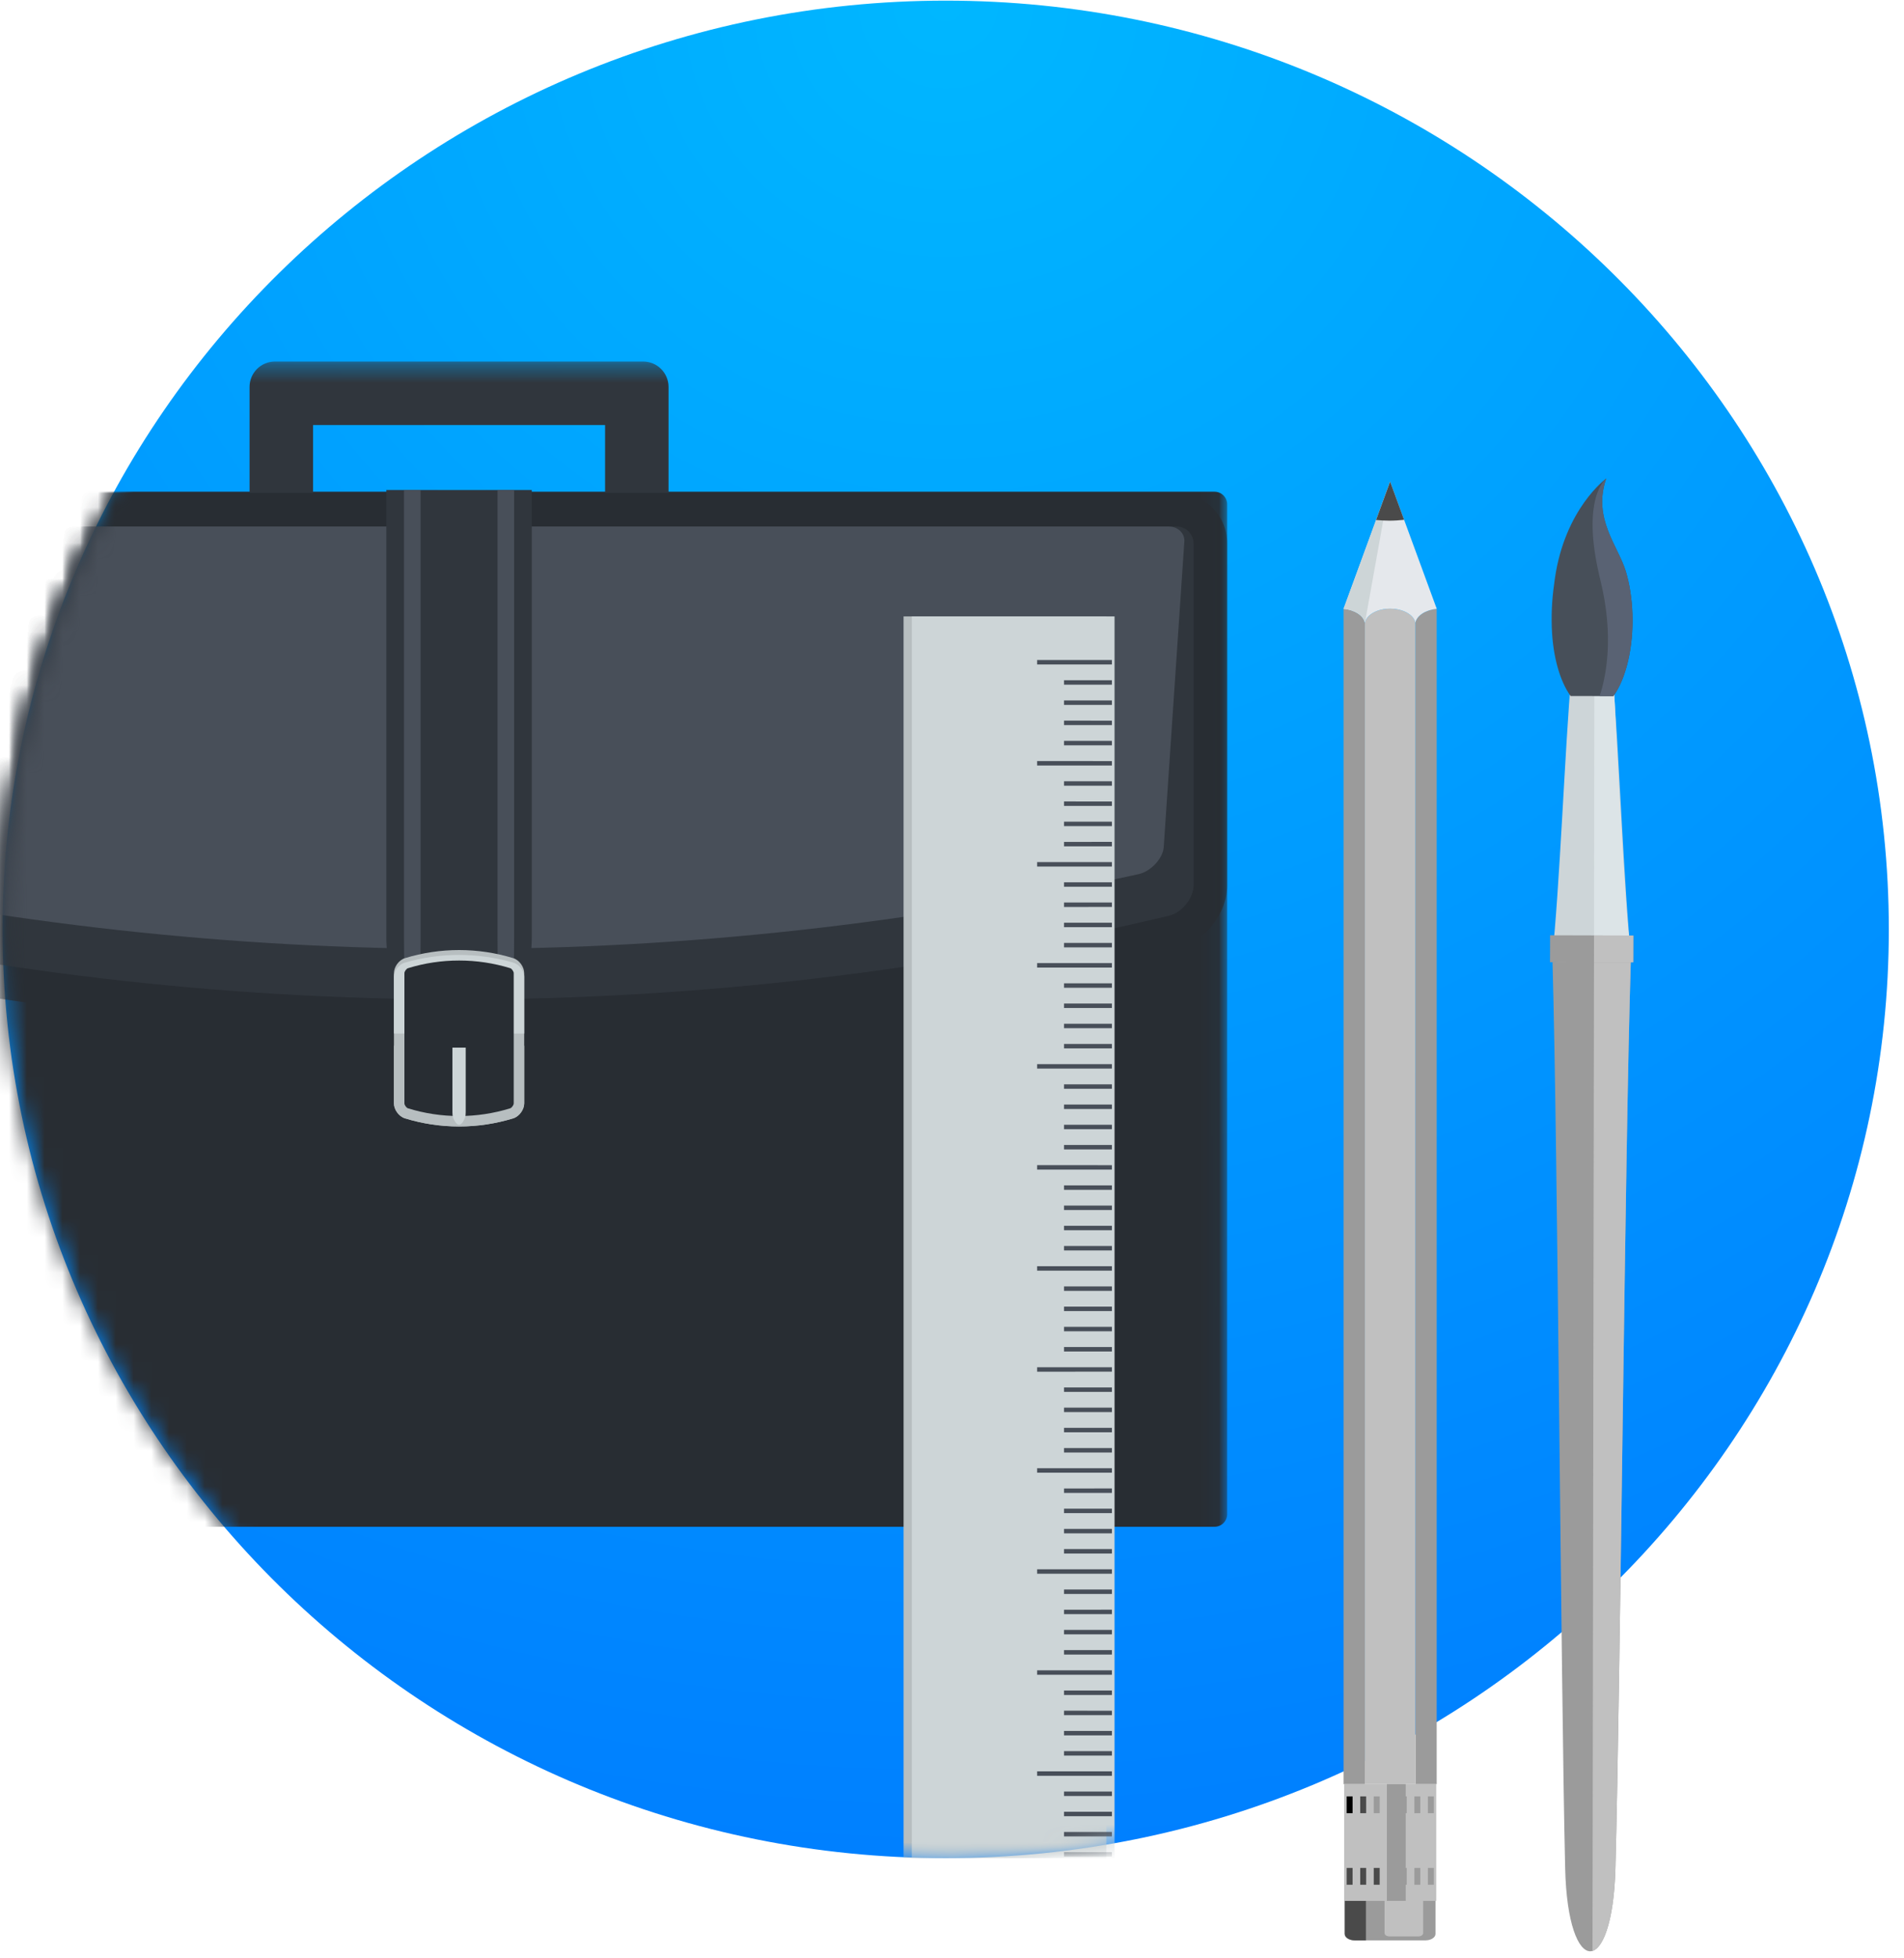 <?xml version="1.0" encoding="UTF-8"?>
<svg width="107px" height="110px" viewBox="0 0 107 110" version="1.1" xmlns="http://www.w3.org/2000/svg" xmlns:xlink="http://www.w3.org/1999/xlink">
    <!-- Generator: Sketch 3.8.3 (29802) - http://www.bohemiancoding.com/sketch -->
    <title>projects</title>
    <desc>Created with Sketch.</desc>
    <defs>
        <radialGradient cx="50%" cy="0%" fx="50%" fy="0%" r="100%" id="radialGradient-1">
            <stop stop-color="#00B7FF" offset="0%"></stop>
            <stop stop-color="#0080FF" offset="100%"></stop>
        </radialGradient>
        <path d="M11.236,0.309 C4.288,9.135 0.148,20.206 0.148,32.211 C0.148,60.98 23.924,84.386 53.147,84.386 C58.654,84.386 63.968,83.555 68.965,82.013 L68.965,0.309 L11.236,0.309 L11.236,0.309 Z" id="path-2"></path>
    </defs>
    <g id="Page-1" stroke="none" stroke-width="1" fill="none" fill-rule="evenodd">
        <g id="Flat-Icons-13" transform="translate(-493, -772)">
            <g id="projects" transform="translate(493, 772)">
                <path d="M53.147,104.386 C23.924,104.386 0.147,80.98 0.147,52.211 C0.147,23.441 23.924,0.036 53.147,0.036 C82.371,0.036 106.147,23.441 106.147,52.211 C106.147,80.98 82.371,104.386 53.147,104.386" id="Fill-1729" fill="url(#radialGradient-1)"></path>
                <g id="Group-1807" transform="translate(0, 20)">
                    <mask id="mask-3" fill="white">
                        <use href="#path-2"></use>
                    </mask>
                    <g id="Clip-1731"></g>
                    <path d="M68.965,65.059 C68.965,65.453 68.646,65.771 68.252,65.771 L-16.653,65.771 C-17.049,65.771 -17.369,65.453 -17.369,65.059 L-17.369,8.337 C-17.369,7.942 -17.049,7.624 -16.653,7.624 L68.252,7.624 C68.646,7.624 68.965,7.942 68.965,8.337 L68.965,65.059" id="Fill-1730" fill="#282D33" mask="url(#mask-3)"></path>
                    <path d="M17.594,11.844 L34.004,11.844 L34.004,3.876 L17.594,3.876 L17.594,11.844 Z M15.451,15.411 C14.666,15.411 14.025,14.77 14.025,13.985 L14.025,1.736 C14.025,0.949 14.666,0.309 15.451,0.309 L36.143,0.309 C36.93,0.309 37.57,0.949 37.57,1.736 L37.57,13.985 C37.57,14.77 36.93,15.411 36.143,15.411 L15.451,15.411 L15.451,15.411 Z" id="Fill-1732" fill="#30363D" mask="url(#mask-3)"></path>
                    <path d="M68.965,29.743 C68.965,31.301 67.717,32.894 66.17,33.271 C39.63,39.62 11.965,39.62 -14.574,33.271 C-16.119,32.894 -17.37,31.301 -17.369,29.743 L-17.369,10.521 C-17.37,8.967 -16.104,7.694 -14.533,7.686 L66.129,7.686 C67.696,7.694 68.965,8.967 68.965,10.521 L68.965,29.743" id="Fill-1733" fill="#282D33" mask="url(#mask-3)"></path>
                    <path d="M25.797,36.142 C12.362,36.142 -1.071,34.558 -14.137,31.434 C-14.82,31.267 -15.479,30.445 -15.479,29.743 L-15.479,10.521 C-15.479,10.003 -15.05,9.579 -14.525,9.579 L66.129,9.579 C66.646,9.579 67.078,10.004 67.078,10.525 L67.078,29.743 C67.078,30.445 66.417,31.267 65.721,31.436 C52.666,34.558 39.233,36.142 25.797,36.142" id="Fill-1734" fill="#30363D" mask="url(#mask-3)"></path>
                    <path d="M25.8,33.308 C13.038,33.308 0.271,31.892 -12.416,29.103 C-13.083,28.952 -13.76,28.217 -13.805,27.593 C-14.189,21.867 -14.575,16.144 -14.959,10.421 C-14.994,9.959 -14.596,9.579 -14.072,9.579 L65.682,9.579 C66.193,9.579 66.59,9.959 66.557,10.421 C66.172,16.144 65.785,21.867 65.398,27.593 C65.359,28.214 64.678,28.952 64.004,29.103 C51.329,31.892 38.557,33.308 25.8,33.308" id="Fill-1735" fill="#484F59" mask="url(#mask-3)"></path>
                    <path d="M21.711,7.528 L21.711,32.676 C21.711,33.925 22.025,34.945 22.41,34.945 L29.186,34.945 C29.571,34.945 29.885,33.925 29.885,32.676 L29.885,7.528 L21.711,7.528" id="Fill-1736" fill="#30363D" mask="url(#mask-3)"></path>
                    <path d="M22.704,7.528 L22.704,32.676 C22.704,33.925 22.74,34.945 22.781,34.945 L23.559,34.945 C23.6,34.945 23.638,33.925 23.638,32.676 L23.638,7.528 L22.704,7.528" id="Fill-1737" fill="#484F59" mask="url(#mask-3)"></path>
                    <path d="M27.959,7.528 L27.959,32.676 C27.959,33.925 27.995,34.945 28.038,34.945 L28.813,34.945 C28.855,34.945 28.893,33.925 28.893,32.676 L28.893,7.528 L27.959,7.528" id="Fill-1738" fill="#484F59" mask="url(#mask-3)"></path>
                    <path d="M29.459,41.986 C29.459,42.329 29.188,42.716 28.848,42.824 C26.862,43.436 24.737,43.436 22.75,42.824 C22.409,42.716 22.137,42.329 22.138,41.986 L22.138,34.668 C22.138,34.324 22.409,33.937 22.75,33.829 C24.737,33.219 26.862,33.219 28.848,33.829 C29.188,33.937 29.459,34.324 29.459,34.668 L29.459,41.986" id="Fill-1739" fill="#B7BEC0" mask="url(#mask-3)"></path>
                    <path d="M28.848,34.079 C26.862,33.502 24.737,33.502 22.75,34.079 C22.409,34.177 22.138,34.544 22.138,34.866 L22.138,38.055 L22.205,38.063 L29.459,38.063 L29.459,34.866 C29.459,34.544 29.188,34.177 28.848,34.079" id="Fill-1740" fill="#CDD5D7" mask="url(#mask-3)"></path>
                    <path d="M22.138,38.743 L22.138,41.986 C22.137,42.329 22.409,42.716 22.75,42.824 C24.737,43.436 26.862,43.436 28.848,42.824 C29.188,42.716 29.459,42.329 29.459,41.986 L29.459,38.743 L22.138,38.743" id="Fill-1741" fill="#B7BEC0" mask="url(#mask-3)"></path>
                    <path d="M25.8,42.657 C24.829,42.657 23.866,42.511 22.932,42.226 L22.764,41.991 L22.764,39.373 L28.83,39.373 L28.83,41.986 L28.656,42.226 C27.736,42.511 26.771,42.657 25.8,42.657" id="Fill-1742" fill="#B7BEC0" mask="url(#mask-3)"></path>
                    <path d="M25.8,42.696 C24.822,42.696 23.855,42.55 22.922,42.261 C22.838,42.234 22.727,42.079 22.727,41.988 L22.727,34.668 C22.727,34.573 22.84,34.418 22.928,34.391 C23.855,34.104 24.822,33.96 25.8,33.96 C26.775,33.96 27.742,34.104 28.678,34.392 C28.759,34.417 28.87,34.575 28.87,34.67 L28.87,41.986 C28.87,42.079 28.759,42.236 28.671,42.263 C27.742,42.55 26.775,42.696 25.8,42.696" id="Fill-1743" fill="#282D33" mask="url(#mask-3)"></path>
                    <path d="M25.425,38.853 L25.425,42.477 C25.425,42.571 25.438,42.726 25.447,42.753 C25.563,43.04 25.68,43.186 25.797,43.186 C25.918,43.186 26.035,43.04 26.149,42.754 C26.159,42.726 26.172,42.57 26.172,42.477 L26.172,38.853 L25.425,38.853" id="Fill-1744" fill="#CDD5D7" mask="url(#mask-3)"></path>
                    <polygon id="Fill-1745" fill="#B7BEC0" mask="url(#mask-3)" points="50.778 84.386 62.172 84.386 62.172 14.629 50.778 14.629"></polygon>
                    <polygon id="Fill-1746" fill="#CDD5D7" mask="url(#mask-3)" points="51.241 84.386 62.635 84.386 62.635 14.629 51.241 14.629"></polygon>
                    <polygon id="Fill-1747" fill="#484F59" mask="url(#mask-3)" points="58.283 17.329 62.487 17.329 62.487 17.079 58.283 17.079"></polygon>
                    <polygon id="Fill-1748" fill="#484F59" mask="url(#mask-3)" points="59.796 18.464 62.487 18.464 62.487 18.214 59.796 18.214"></polygon>
                    <polygon id="Fill-1749" fill="#484F59" mask="url(#mask-3)" points="59.796 19.6 62.487 19.6 62.487 19.35 59.796 19.35"></polygon>
                    <polyline id="Fill-1750" fill="#484F59" mask="url(#mask-3)" points="62.487 20.735 59.796 20.734 59.796 20.484 62.487 20.485 62.487 20.735"></polyline>
                    <polygon id="Fill-1751" fill="#484F59" mask="url(#mask-3)" points="59.796 21.87 62.487 21.87 62.487 21.62 59.796 21.62"></polygon>
                    <polyline id="Fill-1752" fill="#484F59" mask="url(#mask-3)" points="62.487 23.006 58.283 23.005 58.283 22.755 62.487 22.756 62.487 23.006"></polyline>
                    <polygon id="Fill-1753" fill="#484F59" mask="url(#mask-3)" points="59.796 24.14 62.487 24.14 62.487 23.89 59.796 23.89"></polygon>
                    <polyline id="Fill-1754" fill="#484F59" mask="url(#mask-3)" points="62.487 25.275 59.796 25.274 59.796 25.024 62.487 25.025 62.487 25.275"></polyline>
                    <polygon id="Fill-1755" fill="#484F59" mask="url(#mask-3)" points="59.796 26.41 62.487 26.41 62.487 26.16 59.796 26.16"></polygon>
                    <polyline id="Fill-1756" fill="#484F59" mask="url(#mask-3)" points="59.796 27.546 59.796 27.296 62.487 27.295 62.487 27.545 59.796 27.546"></polyline>
                    <polygon id="Fill-1757" fill="#484F59" mask="url(#mask-3)" points="58.283 28.681 62.487 28.681 62.487 28.431 58.283 28.431"></polygon>
                    <polygon id="Fill-1758" fill="#484F59" mask="url(#mask-3)" points="59.796 29.815 62.487 29.815 62.487 29.565 59.796 29.565"></polygon>
                    <polyline id="Fill-1759" fill="#484F59" mask="url(#mask-3)" points="59.796 30.951 59.796 30.701 62.487 30.7 62.487 30.95 59.796 30.951"></polyline>
                    <polygon id="Fill-1760" fill="#484F59" mask="url(#mask-3)" points="59.796 32.086 62.487 32.086 62.487 31.836 59.796 31.836"></polygon>
                    <polygon id="Fill-1761" fill="#484F59" mask="url(#mask-3)" points="59.796 33.221 62.487 33.221 62.487 32.971 59.796 32.971"></polygon>
                    <polyline id="Fill-1762" fill="#484F59" mask="url(#mask-3)" points="62.487 34.356 58.283 34.355 58.283 34.105 62.487 34.106 62.487 34.356"></polyline>
                    <polygon id="Fill-1763" fill="#484F59" mask="url(#mask-3)" points="59.796 35.491 62.487 35.491 62.487 35.241 59.796 35.241"></polygon>
                    <polygon id="Fill-1764" fill="#484F59" mask="url(#mask-3)" points="59.796 36.627 62.487 36.627 62.487 36.377 59.796 36.377"></polygon>
                    <polygon id="Fill-1765" fill="#484F59" mask="url(#mask-3)" points="59.796 37.762 62.487 37.762 62.487 37.512 59.796 37.512"></polygon>
                    <polyline id="Fill-1766" fill="#484F59" mask="url(#mask-3)" points="59.796 38.897 59.796 38.647 62.487 38.646 62.487 38.896 59.796 38.897"></polyline>
                    <polygon id="Fill-1767" fill="#484F59" mask="url(#mask-3)" points="58.283 40.031 62.487 40.031 62.487 39.781 58.283 39.781"></polygon>
                    <polygon id="Fill-1768" fill="#484F59" mask="url(#mask-3)" points="59.796 41.166 62.487 41.166 62.487 40.916 59.796 40.916"></polygon>
                    <polygon id="Fill-1769" fill="#484F59" mask="url(#mask-3)" points="59.796 42.301 62.487 42.301 62.487 42.051 59.796 42.051"></polygon>
                    <polygon id="Fill-1770" fill="#484F59" mask="url(#mask-3)" points="59.796 43.437 62.487 43.437 62.487 43.187 59.796 43.187"></polygon>
                    <polygon id="Fill-1771" fill="#484F59" mask="url(#mask-3)" points="59.796 44.572 62.487 44.572 62.487 44.322 59.796 44.322"></polygon>
                    <polyline id="Fill-1772" fill="#484F59" mask="url(#mask-3)" points="62.487 45.707 58.283 45.706 58.283 45.456 62.487 45.457 62.487 45.707"></polyline>
                    <polygon id="Fill-1773" fill="#484F59" mask="url(#mask-3)" points="59.796 46.842 62.487 46.842 62.487 46.592 59.796 46.592"></polygon>
                    <polygon id="Fill-1774" fill="#484F59" mask="url(#mask-3)" points="59.796 47.977 62.487 47.977 62.487 47.727 59.796 47.727"></polygon>
                    <polygon id="Fill-1775" fill="#484F59" mask="url(#mask-3)" points="59.796 49.112 62.487 49.112 62.487 48.862 59.796 48.862"></polygon>
                    <polygon id="Fill-1776" fill="#484F59" mask="url(#mask-3)" points="59.796 50.247 62.487 50.247 62.487 49.997 59.796 49.997"></polygon>
                    <polygon id="Fill-1777" fill="#484F59" mask="url(#mask-3)" points="58.283 51.383 62.487 51.383 62.487 51.133 58.283 51.133"></polygon>
                    <polygon id="Fill-1778" fill="#484F59" mask="url(#mask-3)" points="59.796 52.518 62.487 52.518 62.487 52.268 59.796 52.268"></polygon>
                    <polygon id="Fill-1779" fill="#484F59" mask="url(#mask-3)" points="59.796 53.653 62.487 53.653 62.487 53.403 59.796 53.403"></polygon>
                    <polyline id="Fill-1780" fill="#484F59" mask="url(#mask-3)" points="59.796 54.789 59.796 54.539 62.487 54.538 62.487 54.788 59.796 54.789"></polyline>
                    <polyline id="Fill-1781" fill="#484F59" mask="url(#mask-3)" points="62.487 55.924 59.796 55.923 59.796 55.673 62.487 55.674 62.487 55.924"></polyline>
                    <polyline id="Fill-1782" fill="#484F59" mask="url(#mask-3)" points="58.283 57.059 58.283 56.809 62.487 56.808 62.487 57.058 58.283 57.059"></polyline>
                    <polygon id="Fill-1783" fill="#484F59" mask="url(#mask-3)" points="59.796 58.193 62.487 58.193 62.487 57.943 59.796 57.943"></polygon>
                    <polygon id="Fill-1784" fill="#484F59" mask="url(#mask-3)" points="59.796 59.328 62.487 59.328 62.487 59.078 59.796 59.078"></polygon>
                    <polygon id="Fill-1785" fill="#484F59" mask="url(#mask-3)" points="59.796 60.463 62.487 60.463 62.487 60.213 59.796 60.213"></polygon>
                    <polygon id="Fill-1786" fill="#484F59" mask="url(#mask-3)" points="59.796 61.599 62.487 61.599 62.487 61.349 59.796 61.349"></polygon>
                    <polygon id="Fill-1787" fill="#484F59" mask="url(#mask-3)" points="58.283 62.732 62.487 62.732 62.487 62.482 58.283 62.482"></polygon>
                    <polyline id="Fill-1788" fill="#484F59" mask="url(#mask-3)" points="59.796 63.869 59.796 63.619 62.487 63.618 62.487 63.868 59.796 63.869"></polyline>
                    <polygon id="Fill-1789" fill="#484F59" mask="url(#mask-3)" points="59.796 65.004 62.487 65.004 62.487 64.754 59.796 64.754"></polygon>
                    <polygon id="Fill-1790" fill="#484F59" mask="url(#mask-3)" points="59.796 66.14 62.487 66.14 62.487 65.89 59.796 65.89"></polygon>
                    <polygon id="Fill-1791" fill="#484F59" mask="url(#mask-3)" points="59.796 67.274 62.487 67.274 62.487 67.024 59.796 67.024"></polygon>
                    <polygon id="Fill-1792" fill="#484F59" mask="url(#mask-3)" points="58.283 68.409 62.487 68.409 62.487 68.159 58.283 68.159"></polygon>
                    <polygon id="Fill-1793" fill="#484F59" mask="url(#mask-3)" points="59.796 69.545 62.487 69.545 62.487 69.295 59.796 69.295"></polygon>
                    <polyline id="Fill-1794" fill="#484F59" mask="url(#mask-3)" points="59.796 70.68 59.796 70.43 62.487 70.429 62.487 70.679 59.796 70.68"></polyline>
                    <polygon id="Fill-1795" fill="#484F59" mask="url(#mask-3)" points="59.796 71.814 62.487 71.814 62.487 71.564 59.796 71.564"></polygon>
                    <polygon id="Fill-1796" fill="#484F59" mask="url(#mask-3)" points="59.796 72.949 62.487 72.949 62.487 72.699 59.796 72.699"></polygon>
                    <polygon id="Fill-1797" fill="#484F59" mask="url(#mask-3)" points="58.283 74.085 62.487 74.085 62.487 73.835 58.283 73.835"></polygon>
                    <polygon id="Fill-1798" fill="#484F59" mask="url(#mask-3)" points="59.796 75.22 62.487 75.22 62.487 74.97 59.796 74.97"></polygon>
                    <polyline id="Fill-1799" fill="#484F59" mask="url(#mask-3)" points="62.487 76.355 59.796 76.354 59.796 76.104 62.487 76.105 62.487 76.355"></polyline>
                    <polygon id="Fill-1800" fill="#484F59" mask="url(#mask-3)" points="59.796 77.49 62.487 77.49 62.487 77.24 59.796 77.24"></polygon>
                    <polygon id="Fill-1801" fill="#484F59" mask="url(#mask-3)" points="59.796 78.625 62.487 78.625 62.487 78.375 59.796 78.375"></polygon>
                    <polyline id="Fill-1802" fill="#484F59" mask="url(#mask-3)" points="58.283 79.761 58.283 79.511 62.487 79.51 62.487 79.76 58.283 79.761"></polyline>
                    <polygon id="Fill-1803" fill="#484F59" mask="url(#mask-3)" points="59.796 80.895 62.487 80.895 62.487 80.645 59.796 80.645"></polygon>
                    <polygon id="Fill-1804" fill="#484F59" mask="url(#mask-3)" points="59.796 82.03 62.487 82.03 62.487 81.78 59.796 81.78"></polygon>
                    <polygon id="Fill-1805" fill="#484F59" mask="url(#mask-3)" points="59.796 83.166 62.487 83.166 62.487 82.916 59.796 82.916"></polygon>
                    <polyline id="Fill-1806" fill="#484F59" mask="url(#mask-3)" points="62.487 84.302 59.796 84.301 59.796 84.051 62.487 84.052 62.487 84.302"></polyline>
                </g>
                <path d="M88.31,37.872 C88.557,35.561 90.381,35.563 90.621,37.879 C90.977,41.972 91.252,49.902 91.686,53.973 C90.198,54.334 88.696,54.331 87.209,53.966 C87.658,49.895 87.942,41.968 88.31,37.872" id="Fill-1808" fill="#CDD5D8"></path>
                <path d="M87.958,104.948 C88.102,111.173 90.621,111.177 90.783,104.951 C91.063,94.488 91.317,64.514 91.646,54.051 C90.184,54.051 88.715,54.046 87.247,54.044 C87.546,64.505 87.711,94.48 87.958,104.948" id="Fill-1809" fill="#9B9B9B"></path>
                <polyline id="Fill-1810" fill="#9B9B9B" points="87.107 54.053 91.785 54.063 91.789 52.555 87.112 52.542 87.107 54.053"></polyline>
                <path d="M89.596,38.452 L89.58,52.55 L91.537,52.555 C91.222,49.623 90.721,39.029 90.721,39.029 L89.596,38.452" id="Fill-1811" fill="#DCE4E7"></path>
                <path d="M89.578,54.061 L89.494,109.598 C90.118,109.408 90.706,107.86 90.783,104.951 C91.065,94.491 91.317,64.519 91.646,54.061 L89.578,54.061" id="Fill-1812" fill="#C0C0C0"></path>
                <polyline id="Fill-1813" fill="#C0C0C0" points="89.578 54.061 91.646 54.061 91.785 54.063 91.789 52.555 91.537 52.555 89.58 52.55 89.578 54.061"></polyline>
                <path d="M88.265,39.102 L90.668,39.105 C91.362,38.155 91.804,36.409 91.739,34.492 C91.709,33.602 91.574,32.783 91.365,32.091 C90.924,30.646 89.492,29.133 90.265,26.881 C90.265,26.881 87.942,28.565 87.378,32.513 C87.246,33.429 87.173,34.212 87.206,35.244 C87.261,36.893 87.674,38.289 88.265,39.102" id="Fill-1814" fill="#474F59"></path>
                <path d="M89.896,39.103 L90.66,39.105 L90.721,39.029 C91.386,38.061 91.799,36.356 91.739,34.492 C91.709,33.602 91.574,32.783 91.365,32.091 C90.924,30.646 89.492,29.133 90.265,26.881 C90.265,26.881 88.794,27.942 89.932,32.567 C90.721,35.763 90.256,38.015 89.896,39.103" id="Fill-1815" fill="#596273"></path>
                <path d="M80.672,106.721 L75.569,106.721 L75.569,108.641 C75.569,108.841 75.82,109.005 76.13,109.005 L80.113,109.005 C80.421,109.005 80.672,108.841 80.672,108.641 L80.672,106.721 Z" id="Fill-1816" fill="#9B9B9B"></path>
                <path d="M79.977,108.602 L79.977,106.721 L77.81,106.721 L77.81,108.602 C77.81,108.703 77.933,108.783 78.086,108.783 L79.701,108.783 C79.854,108.783 79.977,108.703 79.977,108.602" id="Fill-1817" fill="#C0C0C0"></path>
                <path d="M75.569,106.721 L75.569,108.641 C75.569,108.841 75.82,109.005 76.13,109.005 L76.762,109.005 L76.762,106.721 L75.569,106.721 Z" id="Fill-1818" fill="#4A4A4A"></path>
                <path d="M80.738,100.229 L80.738,34.203 C80.111,34.267 79.622,34.58 79.543,34.977 L79.543,100.229 L80.738,100.229" id="Fill-1819" fill="#9B9B9B"></path>
                <path d="M76.7,100.229 L79.543,100.229 L79.543,34.977 L79.539,34.967 L79.538,34.977 C79.454,34.535 78.852,34.194 78.121,34.192 C77.395,34.192 76.795,34.535 76.707,34.977 L76.705,34.967 L76.703,34.977 L76.7,34.977 L76.7,100.229" id="Fill-1820" fill="#C0C0C0"></path>
                <path d="M76.7,34.977 C76.622,34.58 76.132,34.267 75.507,34.203 L75.507,100.229 L76.7,100.229 L76.7,34.977" id="Fill-1821" fill="#9B9B9B"></path>
                <path d="M75.505,34.203 C76.131,34.265 76.622,34.58 76.7,34.977 L76.703,34.977 L76.705,34.967 L76.707,34.977 C76.795,34.535 77.395,34.192 78.121,34.192 C78.852,34.194 79.454,34.535 79.538,34.977 L79.539,34.967 L79.543,34.977 C79.623,34.58 80.113,34.265 80.742,34.203 L78.121,27.058 L75.505,34.203" id="Fill-1822" fill="#E5E8EC"></path>
                <path d="M75.505,34.203 C76.131,34.265 76.622,34.58 76.7,34.977 L76.703,34.977 L76.705,34.967 L76.707,34.977 C76.795,34.535 78.121,27.058 78.121,27.058 L75.505,34.203" id="Fill-1823" fill="#CDD5D7"></path>
                <path d="M75.537,101.378 L75.537,101.426 L75.537,105.576 L75.537,105.616 L75.537,106.788 L80.713,106.788 L80.713,101.355 L80.713,100.229 L75.537,100.229 L75.537,101.378 Z" id="Fill-1824" fill="#C0C0C0"></path>
                <polygon id="Fill-1825" fill="#9B9B9B" points="77.94 106.787 78.997 106.787 78.997 100.228 77.94 100.228"></polygon>
                <path d="M78.075,29.25 C78.359,29.25 78.635,29.231 78.908,29.202 L78.121,27.058 L77.332,29.211 C77.575,29.234 77.821,29.25 78.075,29.25 Z" id="Fill-1826" fill="#4A4A4A"></path>
                <polygon id="Fill-1827" fill="#9B9B9B" points="80.244 101.86 80.578 101.86 80.578 100.917 80.365 100.917 80.244 100.917"></polygon>
                <polygon id="Fill-1828" fill="#9B9B9B" points="79.484 101.86 79.816 101.86 79.816 100.917 79.484 100.917"></polygon>
                <polygon id="Fill-1829" fill="#9B9B9B" points="78.723 101.86 79.055 101.86 79.055 100.917 78.723 100.917"></polygon>
                <polygon id="Fill-1830" fill="#9B9B9B" points="77.961 101.86 78.297 101.86 78.297 100.917 77.961 100.917"></polygon>
                <polygon id="Fill-1831" fill="#9B9B9B" points="77.201 101.86 77.534 101.86 77.534 100.917 77.201 100.917"></polygon>
                <polygon id="Fill-1832" fill="#4A4A4A" points="76.441 101.86 76.773 101.86 76.773 100.917 76.441 100.917"></polygon>
                <polygon id="Fill-1833" fill="#000000" points="75.68 101.86 76.012 101.86 76.012 100.917 75.68 100.917"></polygon>
                <polygon id="Fill-1834" fill="#9B9B9B" points="80.244 105.881 80.578 105.881 80.578 104.936 80.244 104.936"></polygon>
                <polygon id="Fill-1835" fill="#9B9B9B" points="79.484 105.881 79.816 105.881 79.816 104.936 79.484 104.936"></polygon>
                <polygon id="Fill-1836" fill="#9B9B9B" points="78.723 105.881 79.055 105.881 79.055 104.936 78.723 104.936"></polygon>
                <polygon id="Fill-1837" fill="#9B9B9B" points="77.961 105.881 78.297 105.881 78.297 104.936 77.961 104.936"></polygon>
                <polygon id="Fill-1838" fill="#4A4A4A" points="77.201 105.881 77.534 105.881 77.534 104.936 77.201 104.936"></polygon>
                <polygon id="Fill-1839" fill="#4A4A4A" points="76.441 105.881 76.773 105.881 76.773 104.936 76.441 104.936"></polygon>
                <polygon id="Fill-1840" fill="#4A4A4A" points="75.68 105.881 76.012 105.881 76.012 104.936 75.68 104.936"></polygon>
            </g>
        </g>
    </g>
</svg>